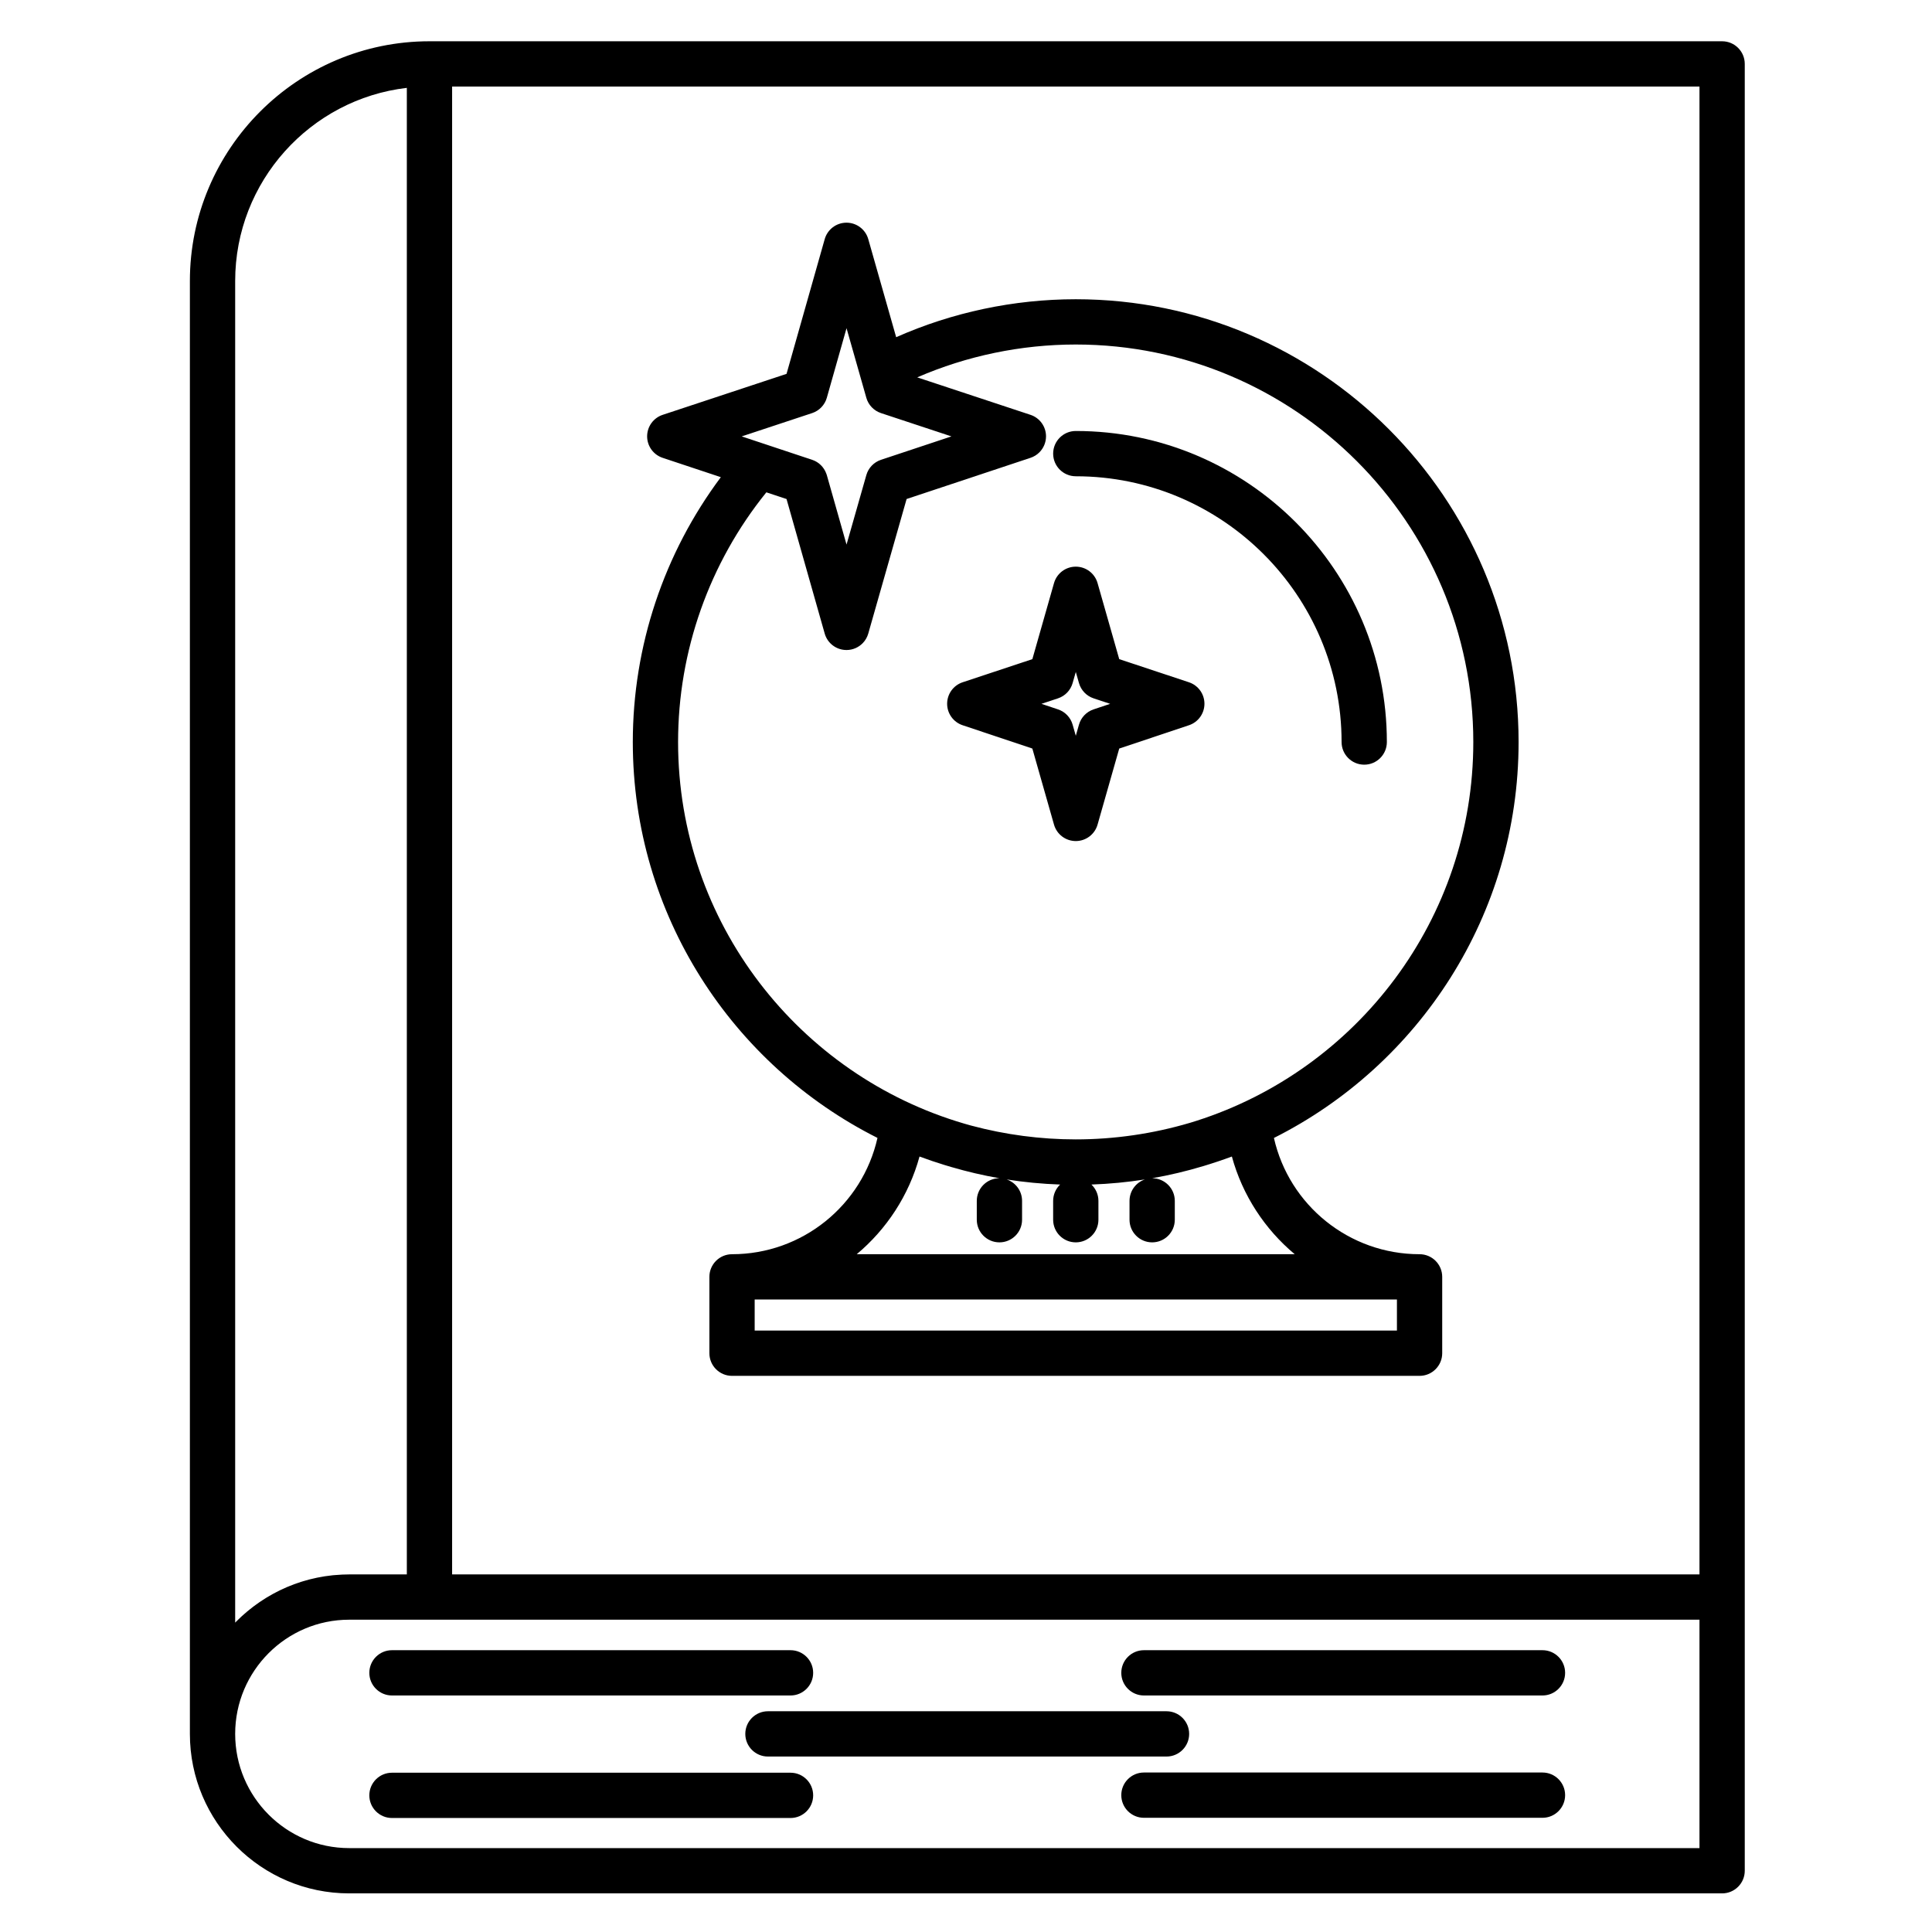 <svg xmlns="http://www.w3.org/2000/svg" xmlns:xlink="http://www.w3.org/1999/xlink" version="1.1" x="0px" y="0px" viewBox="0 0 512 512" enable-background="new 0 0 512 512" xml:space="preserve" aria-hidden="true" width="512px" height="512px"><defs><linearGradient class="cerosgradient" data-cerosgradient="true" id="CerosGradient_idea715bca2" gradientUnits="userSpaceOnUse" x1="50%" y1="100%" x2="50%" y2="0%"><stop offset="0%" stop-color="#d1d1d1"/><stop offset="100%" stop-color="#d1d1d1"/></linearGradient><linearGradient/></defs><g><path d="M462.379,423.218V16.938c0-3.314-2.687-6-6-6H113.834c-0.007,0-0.013-0.001-0.02-0.001   c-35.009,0-63.492,28.506-63.492,63.544v385.02l0,0c0,0.001,0,0.001,0,0.001c0,23.305,18.936,42.264,42.212,42.264H456.38   c3.313,0,6-2.687,6-6v-72.528C462.38,423.23,462.379,423.225,462.379,423.218z M450.379,417.237H119.815V22.938h330.564V417.237z    M62.323,430.012V74.481c0-26.39,19.916-48.211,45.492-51.196v393.952h-15.28c-1.25,0-2.484,0.066-3.707,0.174   c-0.206,0.018-0.413,0.026-0.618,0.048c-0.456,0.047-0.906,0.112-1.357,0.173c-0.256,0.035-0.515,0.061-0.77,0.1   c-0.434,0.067-0.861,0.151-1.291,0.231c-0.266,0.05-0.535,0.092-0.799,0.146c-0.419,0.086-0.833,0.189-1.248,0.289   c-0.269,0.063-0.54,0.12-0.807,0.189c-0.402,0.104-0.798,0.225-1.195,0.341c-0.274,0.08-0.55,0.152-0.821,0.238   c-0.388,0.121-0.769,0.258-1.152,0.391c-0.273,0.095-0.55,0.184-0.821,0.284c-0.376,0.139-0.745,0.291-1.116,0.44   c-0.271,0.109-0.544,0.213-0.813,0.327c-0.365,0.156-0.722,0.325-1.082,0.491c-0.267,0.122-0.535,0.24-0.799,0.368   c-0.353,0.172-0.698,0.356-1.046,0.537c-0.262,0.137-0.526,0.269-0.785,0.411c-0.339,0.186-0.671,0.384-1.005,0.579   c-0.258,0.151-0.519,0.298-0.774,0.454c-0.326,0.2-0.644,0.411-0.964,0.619c-0.253,0.165-0.508,0.327-0.758,0.497   c-0.313,0.214-0.618,0.438-0.924,0.659c-0.247,0.178-0.496,0.354-0.739,0.537c-0.3,0.227-0.592,0.462-0.885,0.696   c-0.24,0.192-0.482,0.381-0.718,0.578c-0.285,0.237-0.563,0.484-0.841,0.729c-0.234,0.205-0.469,0.409-0.698,0.619   c-0.27,0.249-0.533,0.506-0.796,0.761c-0.226,0.22-0.454,0.437-0.675,0.661C62.464,429.876,62.392,429.941,62.323,430.012z    M450.38,489.766H92.535c-16.659,0-30.212-13.576-30.212-30.264c0-16.688,13.553-30.265,30.212-30.265h21.28H450.38V489.766z"/><path d="M97.876,443.319c0,3.313,2.687,6,6,6h105.621c3.313,0,6-2.687,6-6s-2.687-6-6-6H103.876   C100.563,437.319,97.876,440.006,97.876,443.319z"/><path d="M309.138,465.501c3.313,0,6-2.687,6-6s-2.687-6-6-6H203.512c-3.313,0-6,2.687-6,6s2.687,6,6,6H309.138z"/><path d="M408.773,469.735H303.154c-3.313,0-6,2.687-6,6s2.687,6,6,6h105.619c3.313,0,6-2.687,6-6S412.087,469.735,408.773,469.735z   "/><path d="M303.154,449.319h105.619c3.313,0,6-2.687,6-6s-2.687-6-6-6H303.154c-3.313,0-6,2.687-6,6S299.841,449.319,303.154,449.319   z"/><path d="M209.497,469.788H103.876c-3.313,0-6,2.687-6,6s2.687,6,6,6h105.621c3.313,0,6-2.687,6-6S212.811,469.788,209.497,469.788z   "/><path d="M232.541,301.558c-4.014,17.833-19.908,30.822-38.546,30.822c-3.313,0-6,2.687-6,6c0,0.007,0.001,0.013,0.001,0.02v20.216   c0,3.313,2.687,6,6,6H376.2c3.313,0,6-2.687,6-6V338.38c0-3.313-2.687-6-6-6h-0.001c-18.661,0-34.574-12.983-38.596-30.81   c38.414-19.302,64.839-59.081,64.839-104.922c0-64.706-52.642-117.347-117.347-117.347c-16.418,0-32.728,3.464-47.601,10.059   L230.1,63.371c-0.734-2.579-3.09-4.358-5.771-4.358c-0.001,0-0.002,0-0.003,0c-2.682,0.001-5.038,1.783-5.77,4.364L208.44,99.079   l-32.827,10.859c-2.455,0.812-4.114,3.106-4.116,5.692s1.653,4.882,4.107,5.698l15.425,5.127   c-15.096,20.204-23.329,44.806-23.329,70.193C167.701,242.479,194.125,282.251,232.541,301.558z M370.2,352.615H199.996v-8.235   H370.2V352.615z M326.458,306.492c2.827,10.32,8.748,19.278,16.658,25.888H227.042c7.901-6.609,13.817-15.566,16.642-25.888   c2.149,0.804,4.329,1.538,6.531,2.215c0.007,0.003,0.014,0.005,0.021,0.007c0.626,0.192,1.255,0.38,1.885,0.562   c4.155,1.218,8.404,2.214,12.734,2.969c-3.312,0.002-5.996,2.688-5.996,6v4.992c0,3.313,2.687,6,6,6s6-2.687,6-6v-4.992   c0-2.641-1.709-4.879-4.079-5.681c4.639,0.73,9.368,1.183,14.169,1.351c-1.14,1.092-1.854,2.627-1.854,4.33v4.992   c0,3.313,2.687,6,6,6s6-2.687,6-6v-4.992c0-1.703-0.714-3.238-1.854-4.33c4.806-0.168,9.539-0.622,14.183-1.354   c-2.375,0.799-4.089,3.039-4.089,5.684v4.992c0,3.313,2.687,6,6,6s6-2.687,6-6v-4.992c0-3.313-2.687-6-6-6   c-0.004,0-0.007,0.001-0.011,0.001c4.633-0.809,9.171-1.893,13.601-3.229c0.043-0.013,0.085-0.025,0.128-0.038   c0.555-0.168,1.107-0.339,1.659-0.516c0.646-0.203,1.289-0.413,1.931-0.628c0.025-0.009,0.052-0.017,0.077-0.025   C323.975,307.389,325.223,306.954,326.458,306.492z M390.442,196.648c0,46.92-30.835,86.767-73.303,100.359   c-0.488,0.153-0.975,0.31-1.465,0.457c-0.126,0.038-0.251,0.074-0.377,0.112c-9.738,2.878-19.986,4.375-30.228,4.375   c-9.311,0-18.625-1.237-27.559-3.624c-0.132-0.036-0.263-0.071-0.395-0.107c-0.511-0.139-1.02-0.286-1.528-0.433   c-43.798-12.787-75.888-53.285-75.888-101.139c0-24.131,8.279-47.475,23.393-66.175l5.347,1.772l0.054,0.19l10.062,35.465   c0.732,2.58,3.087,4.361,5.769,4.362c0.001,0,0.002,0,0.003,0c1.675,0,3.224-0.695,4.329-1.845c0.664-0.69,1.167-1.544,1.443-2.512   l10.161-35.662l32.838-10.916c0.921-0.306,1.729-0.82,2.379-1.48c1.084-1.1,1.73-2.603,1.729-4.219   c-0.002-2.586-1.66-4.88-4.116-5.692l-30.014-9.928c13.152-5.713,27.537-8.708,42.019-8.708   C343.184,91.301,390.442,138.559,390.442,196.648z M215.229,109.472c1.889-0.625,3.346-2.146,3.889-4.061l5.223-18.433l5.12,17.995   l0.12,0.428c0.54,1.92,1.999,3.447,3.892,4.073l18.667,6.174l-18.674,6.208c-0.941,0.313-1.775,0.849-2.441,1.544   c-0.667,0.696-1.166,1.552-1.438,2.506l-5.247,18.415l-4.294-15.135l-0.929-3.273c-0.042-0.148-0.099-0.289-0.152-0.432   c-0.627-1.705-1.989-3.047-3.728-3.625l-18.677-6.208L215.229,109.472z"/><path d="M285.096,126.217c38.839,0,70.437,31.595,70.437,70.431c0,3.313,2.687,6,6,6s6-2.687,6-6   c0-45.453-36.98-82.431-82.437-82.431c-3.313,0-6,2.687-6,6S281.782,126.217,285.096,126.217z"/><path d="M315.082,180.808l-18.474-6.129l-5.742-20.153c-0.734-2.578-3.09-4.356-5.771-4.356c-2.682,0-5.036,1.779-5.771,4.357   l-5.738,20.153l-18.474,6.128c-2.452,0.813-4.108,3.105-4.111,5.688c-0.003,2.583,1.648,4.878,4.098,5.697l18.484,6.179   l5.741,20.161c0.734,2.578,3.089,4.357,5.771,4.357c2.681,0,5.036-1.778,5.771-4.356l5.744-20.162l18.484-6.179   c2.45-0.819,4.101-3.114,4.098-5.697S317.533,181.622,315.082,180.808z M289.805,187.995c-1.878,0.628-3.325,2.142-3.868,4.046   l-0.839,2.946l-0.839-2.945c-0.542-1.905-1.99-3.419-3.868-4.047l-4.398-1.47l4.386-1.455c1.884-0.625,3.337-2.142,3.881-4.052   l0.839-2.945l0.839,2.946c0.544,1.909,1.997,3.426,3.881,4.051l4.385,1.455L289.805,187.995z"/></g></svg>